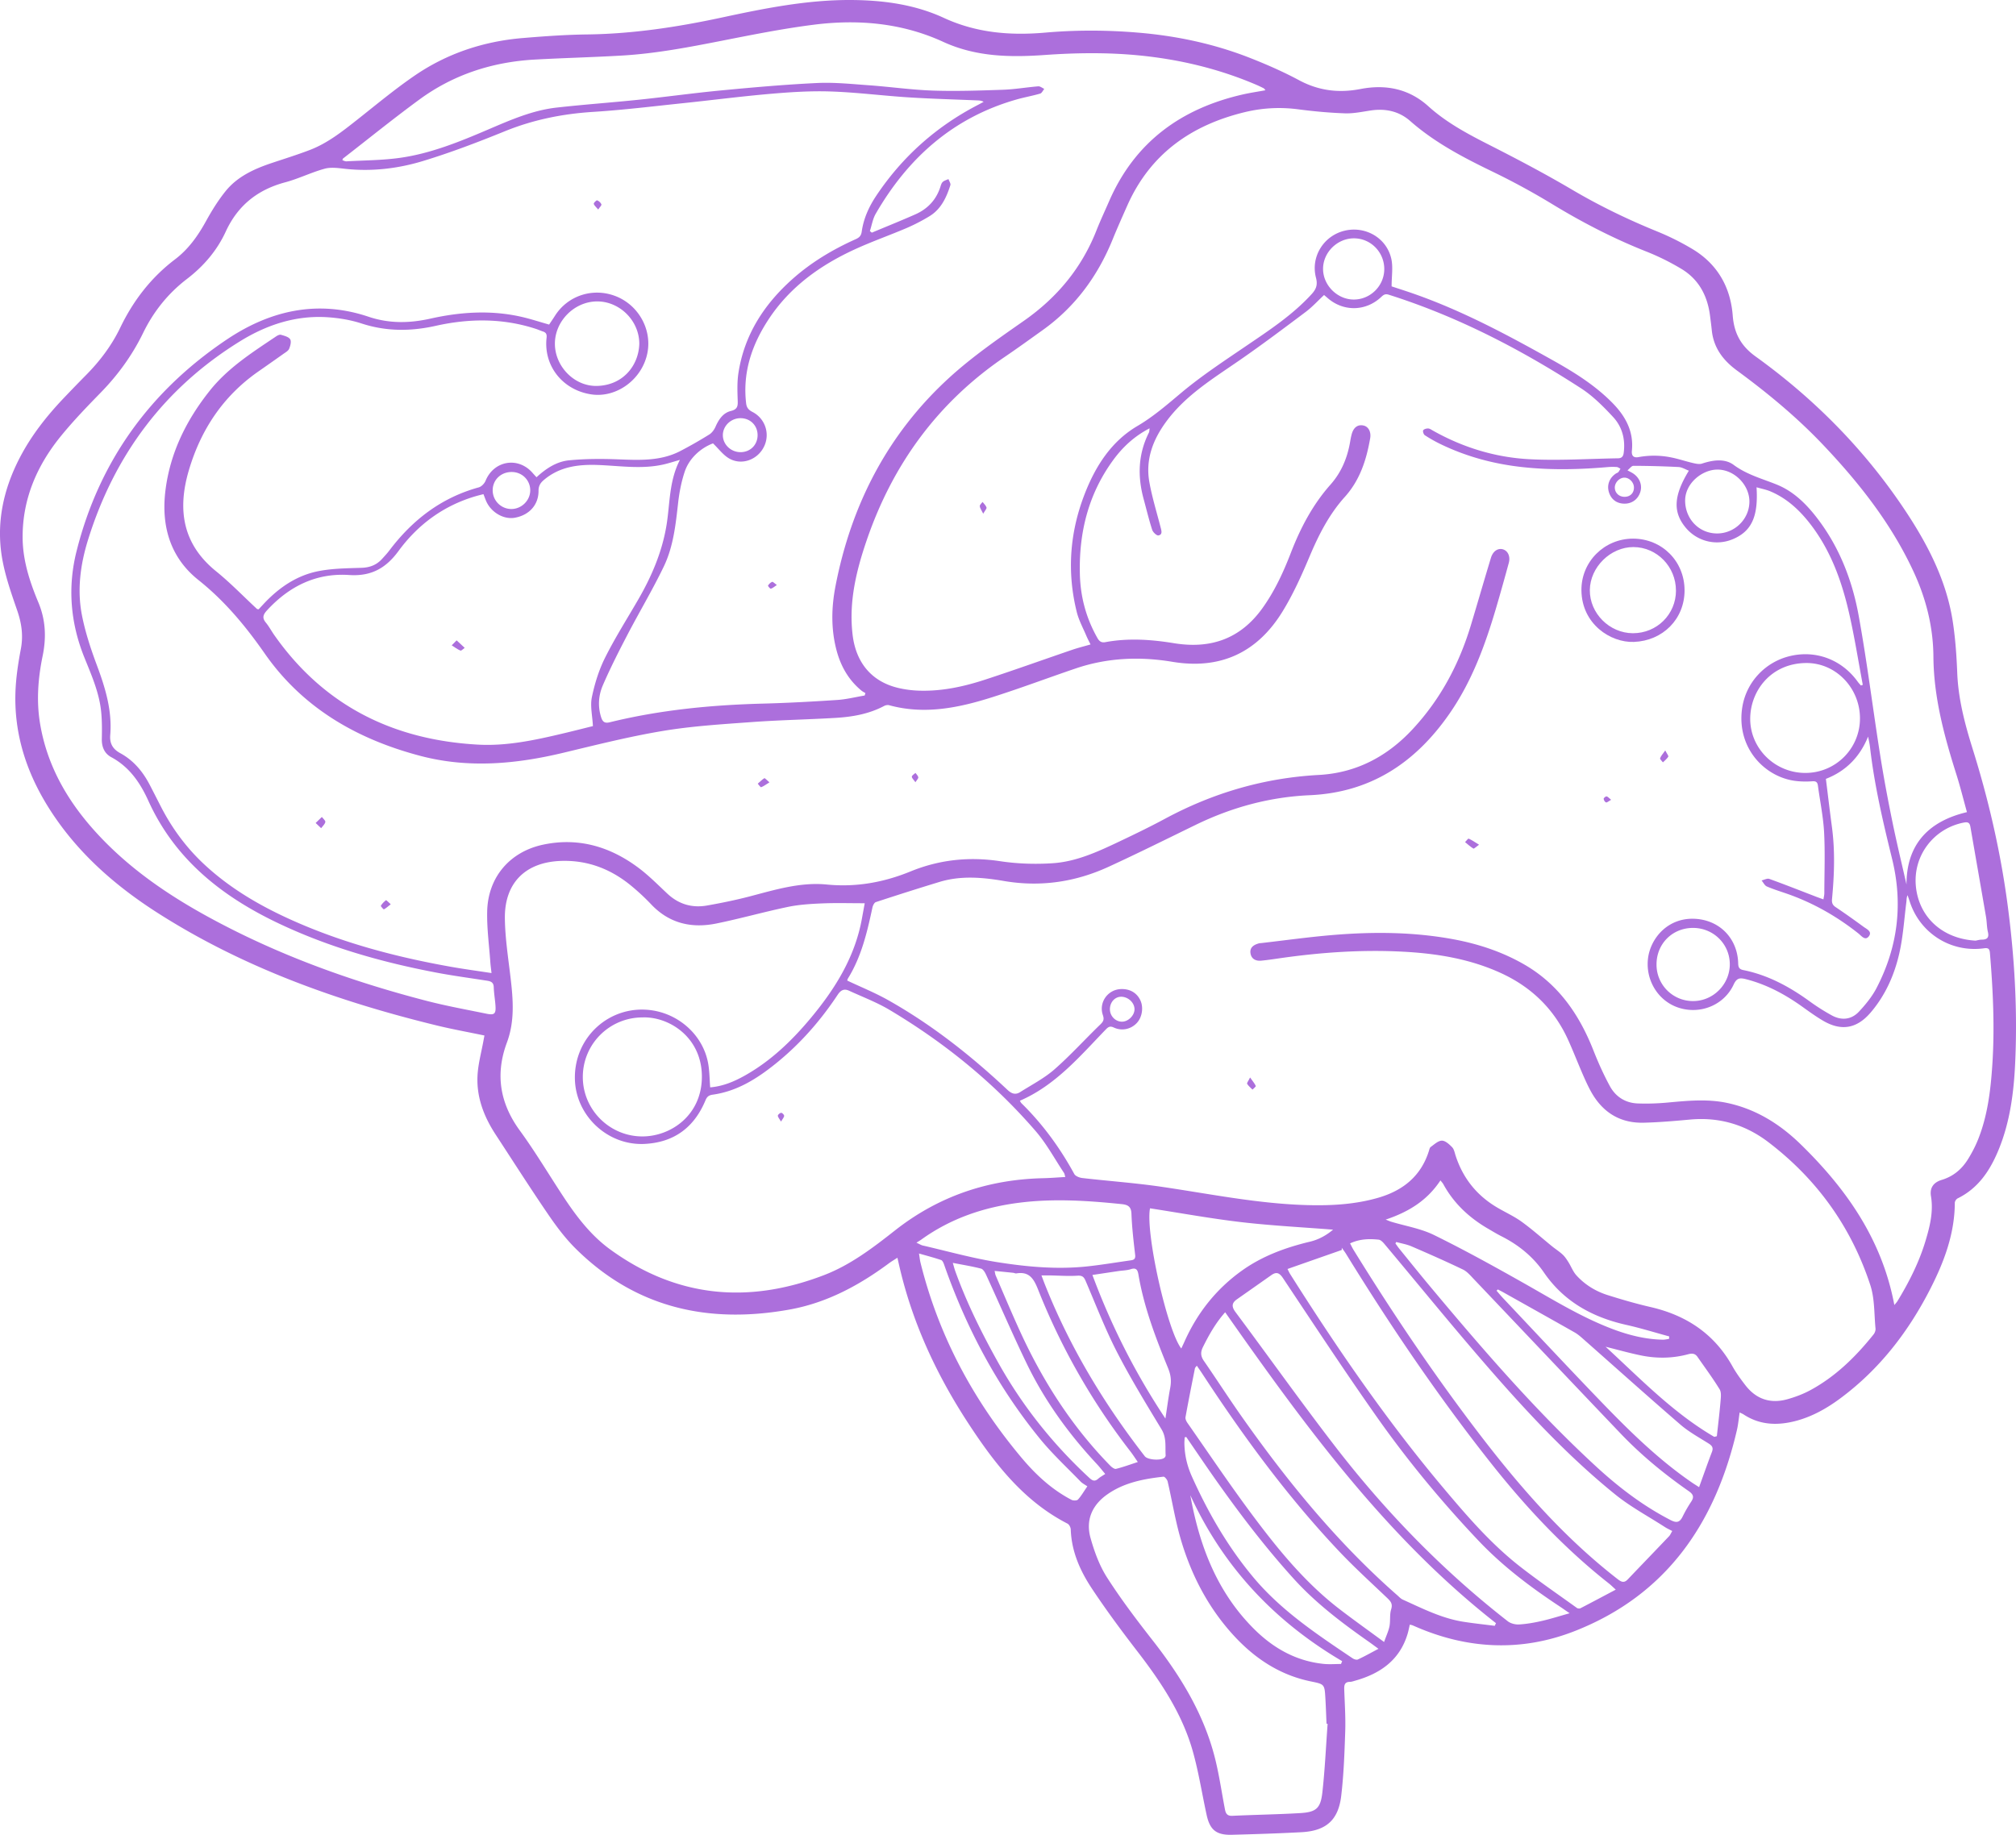 <svg width="301" height="274" fill="none" xmlns="http://www.w3.org/2000/svg"><path d="M210.495 242.607c-.115.485-.197.924-.323 1.352-1.173 3.957-4.089 5.975-7.862 7.032-.252.072-.507.169-.762.169-.788.011-.867.486-.846 1.119.072 2.09.216 4.186.148 6.273-.108 3.226-.22 6.467-.604 9.668-.435 3.619-2.288 5.198-5.934 5.392-3.456.183-6.92.295-10.383.385-2.32.061-3.284-.72-3.773-2.968-.687-3.151-1.183-6.352-2.05-9.452-1.575-5.629-4.768-10.403-8.3-14.985-2.352-3.05-4.65-6.154-6.779-9.363-1.759-2.651-3.05-5.55-3.158-8.837-.011-.299-.237-.73-.485-.86-6.564-3.374-10.883-8.981-14.792-14.952-4.661-7.122-8.239-14.751-10.217-23.074-.119-.504-.231-1.011-.385-1.68-.475.31-.881.543-1.255.82-4.46 3.306-9.279 5.903-14.781 6.903-12.145 2.201-23.057-.198-32.033-9.118-1.543-1.533-2.87-3.313-4.1-5.115-2.672-3.914-5.218-7.91-7.811-11.873-1.853-2.835-2.996-5.892-2.676-9.327.14-1.518.536-3.014.816-4.518.058-.309.115-.619.18-.96-2.489-.522-4.89-.95-7.257-1.533-14.598-3.575-28.638-8.564-41.394-16.685-6.575-4.184-12.34-9.255-16.504-15.945-3.251-5.223-5.071-10.885-4.87-17.071.072-2.173.403-4.356.81-6.496.38-2.004.111-3.845-.547-5.748-.87-2.518-1.766-5.068-2.23-7.676-.946-5.32.144-10.38 2.63-15.157 1.75-3.367 4.08-6.298 6.692-9.028a242.612 242.612 0 013.14-3.241c2.089-2.104 3.862-4.446 5.15-7.118 1.949-4.047 4.603-7.496 8.2-10.223 1.984-1.503 3.394-3.492 4.595-5.668.863-1.565 1.817-3.112 2.935-4.5 1.784-2.208 4.301-3.338 6.937-4.22 1.885-.629 3.784-1.222 5.64-1.93 2.657-1.018 4.862-2.774 7.074-4.518 2.82-2.227 5.588-4.536 8.544-6.565C66.731 7.978 72.19 6.17 78.06 5.68c3.187-.266 6.387-.496 9.58-.536 6.758-.083 13.387-1.083 19.975-2.493 6.412-1.38 12.843-2.683 19.449-2.65 4.776.025 9.502.658 13.843 2.665 4.905 2.266 9.951 2.662 15.201 2.201 4.528-.395 9.067-.381 13.606-.01 5.826.47 11.49 1.658 16.928 3.798 2.485.978 4.952 2.057 7.304 3.32 2.938 1.575 5.919 1.946 9.171 1.32 3.736-.723 7.214-.072 10.148 2.579 2.745 2.481 5.97 4.18 9.243 5.841 4.129 2.1 8.236 4.266 12.224 6.618 4.068 2.396 8.279 4.435 12.645 6.212a38.435 38.435 0 015.337 2.662c3.708 2.233 5.664 5.668 5.992 9.916.201 2.651 1.233 4.543 3.413 6.111 8.969 6.46 16.608 14.244 22.675 23.517 3.24 4.956 5.876 10.197 6.775 16.128.381 2.51.558 5.061.658 7.6.151 3.896 1.13 7.608 2.28 11.288 2.367 7.549 4.143 15.229 5.201 23.07 1.057 7.852 1.528 15.74 1.179 23.657-.197 4.539-.755 9.049-2.524 13.304-1.259 3.025-3.003 5.655-6.071 7.162-.209.101-.428.431-.428.658-.018 4.636-1.604 8.834-3.668 12.873-3.269 6.399-7.571 11.978-13.379 16.298-2.082 1.55-4.33 2.816-6.872 3.453-2.669.665-5.244.55-7.621-1.018-.133-.086-.284-.144-.583-.295-.144.935-.215 1.798-.41 2.633-3.218 13.913-10.523 24.631-24.2 30.009-7.937 3.118-15.978 2.751-23.829-.68-.151-.065-.299-.133-.45-.191-.061-.025-.126-.029-.348-.083l-.008-.01zm72.352-47.727c.183-.231.338-.389.453-.572 1.737-2.853 3.24-5.82 4.201-9.032.647-2.162 1.186-4.331.805-6.64-.208-1.252.371-2.064 1.619-2.442 1.726-.522 2.988-1.601 3.909-3.086.582-.939 1.1-1.932 1.51-2.957 1.421-3.561 1.867-7.327 2.119-11.107.374-5.586.107-11.165-.356-16.74-.051-.597-.245-.78-.86-.694-4.916.69-9.534-2.198-11.091-6.91-.112-.338-.227-.676-.342-1.014-.172.356-.14.683-.18 1-.327 2.55-.482 5.136-1.046 7.632-.737 3.266-2.09 6.327-4.312 8.914-2.05 2.384-4.37 2.784-7.071 1.201-1.068-.626-2.078-1.356-3.085-2.079-2.597-1.86-5.359-3.349-8.484-4.14-.903-.227-1.349-.144-1.791.809-1.406 3.036-4.877 4.478-8.085 3.504-3.139-.95-5.085-4.097-4.707-7.363.348-3.011 2.913-6.093 6.872-5.96 3.812.129 6.499 2.935 6.596 6.65.014.569.133.885.762 1.011 3.658.734 6.855 2.46 9.851 4.629a31.13 31.13 0 003.384 2.151c1.446.784 2.92.626 4.042-.579.993-1.065 1.95-2.234 2.615-3.514 3.183-6.115 3.981-12.546 2.33-19.269-1.352-5.51-2.654-11.031-3.298-16.682-.061-.539-.19-1.072-.287-1.608-1.252 3.097-3.37 5.18-6.305 6.32.31 2.471.587 4.831.903 7.187.478 3.582.352 7.165.014 10.747-.054.565.065.899.54 1.219 1.41.946 2.794 1.932 4.164 2.935.468.342 1.324.709.802 1.41-.55.738-1.122-.057-1.55-.399-3.2-2.539-6.696-4.539-10.551-5.902-1.047-.367-2.111-.687-3.129-1.126-.335-.144-.536-.594-.795-.903.388-.086.842-.345 1.158-.23 2.359.852 4.693 1.777 7.038 2.68.317.122.637.23 1.039.377.062-.395.134-.647.134-.899.007-3.032.125-6.072-.033-9.097-.126-2.334-.611-4.647-.921-6.97-.068-.522-.266-.709-.83-.669-.838.057-1.691.05-2.525-.054-4.553-.572-8.768-4.86-7.977-10.759.529-3.938 3.453-7.024 7.2-7.898 3.877-.907 7.714.56 10.077 3.848.141.195.31.371.468.554l.284-.093c-.673-3.576-1.237-7.18-2.05-10.726-1.1-4.802-2.762-9.402-5.837-13.355-1.586-2.036-3.452-3.76-5.855-4.791-.647-.281-1.363-.41-2.122-.633.284 4.424-.766 6.607-3.6 7.776a6.07 6.07 0 01-6.944-1.705c-1.964-2.334-1.863-4.78.439-8.546-.529-.198-1.025-.522-1.536-.547a140.696 140.696 0 00-6.747-.18c-.266 0-.536.396-.881.673.435.237.644.334.834.46.957.626 1.392 1.705 1.101 2.709-.324 1.122-1.234 1.813-2.377 1.809-1.155-.004-1.996-.626-2.331-1.716-.331-1.072.076-2.147 1.061-2.794.108-.072.259-.101.338-.191.133-.155.22-.345.328-.518-.188-.09-.371-.241-.565-.255a8.728 8.728 0 00-1.37.014c-4.237.367-8.463.464-12.706 0-4.294-.471-8.387-1.568-12.271-3.457a21.557 21.557 0 01-2.298-1.302c-.18-.115-.331-.56-.248-.726.093-.18.478-.292.733-.284.238.003.479.183.705.309 4.51 2.546 9.387 4.032 14.519 4.287 4.355.22 8.739-.072 13.108-.14.529-.007.799-.22.874-.81.27-2.039-.233-3.909-1.589-5.366-1.453-1.568-3.014-3.136-4.794-4.287-8.991-5.82-18.446-10.726-28.703-13.97-.582-.184-.83.075-1.169.388-2.287 2.115-5.595 2.162-7.933.126-.216-.187-.435-.37-.547-.468-.938.874-1.755 1.78-2.711 2.5-3.262 2.45-6.524 4.903-9.876 7.223-3.945 2.73-8.067 5.219-10.98 9.182-1.996 2.716-3.125 5.687-2.514 9.065.41 2.273 1.101 4.492 1.676 6.733.126.493.32 1.079-.327 1.201-.259.05-.816-.475-.931-.834-.49-1.518-.86-3.076-1.281-4.619-.924-3.399-.82-6.711.791-9.905.072-.14.058-.328.105-.64-2.302 1.194-4.028 2.812-5.445 4.754-3.712 5.083-5.129 10.834-4.967 17.064.09 3.406.95 6.564 2.629 9.517.284.5.604.705 1.176.601 3.42-.637 6.848-.4 10.239.155 5.477.895 9.922-.64 13.213-5.23 1.823-2.547 3.122-5.36 4.24-8.255 1.435-3.72 3.262-7.2 5.92-10.197 1.636-1.845 2.525-4.01 2.935-6.406.064-.385.136-.773.24-1.148.281-1.01.925-1.464 1.773-1.266.723.166 1.141.946.979 1.892-.558 3.227-1.532 6.262-3.794 8.773-2.345 2.604-3.899 5.672-5.258 8.892-1.187 2.82-2.453 5.643-4.053 8.24-3.755 6.1-9.247 8.679-16.421 7.485-4.874-.813-9.703-.615-14.415.982-4.168 1.414-8.289 2.971-12.486 4.302-5.017 1.593-10.117 2.644-15.393 1.198-.223-.061-.528-.004-.737.104-2.273 1.209-4.744 1.637-7.261 1.788-4.175.248-8.362.32-12.53.626-4.423.323-8.876.593-13.242 1.32-5.006.834-9.947 2.082-14.892 3.266-7.081 1.694-14.17 2.341-21.309.467-9.454-2.485-17.575-7.143-23.246-15.272-2.87-4.115-5.97-7.856-9.912-10.996-4.24-3.377-5.574-8.1-4.927-13.359.694-5.629 3.129-10.539 6.635-14.934 2.715-3.403 6.348-5.708 9.901-8.096.209-.14.522-.292.723-.23.493.147 1.13.298 1.363.668.205.32.032.982-.151 1.418-.137.32-.547.539-.863.766-1.252.892-2.51 1.77-3.77 2.65-5.25 3.673-8.58 8.716-10.36 14.794-1.698 5.802-.932 10.957 4.082 15.014 2.147 1.737 4.078 3.748 6.11 5.629.04.036.122.029.248.054.194-.212.413-.446.633-.683 2.29-2.486 4.995-4.378 8.333-5.025 2.093-.407 4.272-.418 6.415-.49 1.23-.043 2.227-.428 3.04-1.323.373-.41.755-.817 1.09-1.26 3.448-4.567 7.76-7.89 13.352-9.43.407-.112.85-.576 1.015-.982 1.237-3.018 4.855-3.65 7.013-1.187.183.209.373.414.597.658 1.434-1.327 3.02-2.349 4.862-2.528 2.391-.234 4.819-.238 7.221-.148 3.212.119 6.413.302 9.383-1.237a64.968 64.968 0 004.33-2.471c.396-.245.73-.709.924-1.148.482-1.097 1.133-2.082 2.309-2.366 1.076-.26 1.033-.857 1.004-1.698-.047-1.327-.087-2.683.115-3.99.877-5.675 3.805-10.203 8.027-13.977 2.83-2.528 6.045-4.449 9.491-5.992.521-.234.802-.507.888-1.126.277-1.97 1.09-3.748 2.194-5.395 3.88-5.795 8.926-10.29 15.112-13.503.302-.154.597-.32.895-.482-.388-.216-.726-.205-1.064-.22-3.392-.143-6.783-.233-10.167-.449-3.87-.248-7.729-.748-11.602-.877-2.992-.101-6.006.093-8.995.352-4.38.378-8.746.946-13.119 1.403-4.442.464-8.876 1.01-13.328 1.291-4.571.288-8.952 1.162-13.206 2.892-4.014 1.63-8.074 3.183-12.213 4.442-3.748 1.14-7.65 1.6-11.606 1.173-1.021-.112-2.122-.28-3.075-.022-2.006.547-3.902 1.5-5.912 2.036-4.118 1.104-7.074 3.457-8.869 7.356-1.305 2.838-3.308 5.172-5.786 7.068-2.834 2.168-4.989 4.866-6.55 8.067-1.614 3.32-3.75 6.266-6.332 8.913-2.054 2.104-4.104 4.23-5.956 6.507-3.557 4.374-5.718 9.348-5.704 15.089.007 3.42 1.05 6.626 2.352 9.74 1.09 2.601 1.201 5.241.64 7.968-.69 3.348-.953 6.718-.388 10.121 1.014 6.09 3.905 11.24 7.951 15.798 4.838 5.449 10.728 9.546 17.065 13.02 10.336 5.669 21.334 9.644 32.716 12.593 2.931.759 5.923 1.299 8.89 1.91 1.202.248 1.45.036 1.378-1.133-.058-.942-.234-1.881-.263-2.827-.021-.702-.42-.874-.978-.961-2.542-.399-5.096-.737-7.624-1.219-8.07-1.536-15.932-3.762-23.384-7.28-8.505-4.014-15.583-9.557-19.582-18.369-1.226-2.705-2.83-5.057-5.542-6.518-1.018-.55-1.431-1.532-1.406-2.726.029-1.338.036-2.684-.094-4.011-.28-2.895-1.463-5.539-2.531-8.197-2.072-5.165-2.496-10.47-1.144-15.84 3.377-13.424 10.994-23.93 22.438-31.603 6.459-4.33 13.526-5.956 21.146-3.395 3.079 1.036 6.118.985 9.243.284 4.467-1 8.976-1.299 13.49-.292 1.424.317 2.812.78 4.236 1.18.288-.431.583-.86.86-1.295 1.92-3.05 5.697-4.273 9.091-2.942 3.385 1.327 5.41 4.946 4.726 8.456-.766 3.946-4.585 6.773-8.383 6.205-4.272-.64-7.146-4.255-6.675-8.45.061-.542-.086-.794-.56-.949-.343-.111-.67-.262-1.008-.374-4.945-1.622-9.973-1.582-14.979-.464-3.758.842-7.401.85-11.084-.352-1.564-.511-3.24-.795-4.883-.918-4.798-.36-9.204 1.08-13.217 3.554-11.322 6.985-18.784 17-22.726 29.653-1.136 3.65-1.654 7.435-.928 11.215.497 2.575 1.335 5.104 2.255 7.568 1.256 3.367 2.28 6.748 1.982 10.388-.104 1.277.388 2.104 1.489 2.705 1.989 1.082 3.377 2.751 4.41 4.737.556 1.071 1.103 2.151 1.653 3.226 1.655 3.23 3.77 6.108 6.424 8.593 3.794 3.55 8.2 6.143 12.892 8.269 7.653 3.468 15.71 5.604 23.956 7.072 1.978.352 3.97.618 6.103.946-.072-.651-.14-1.126-.176-1.605-.177-2.535-.529-5.078-.471-7.611.115-5.104 3.39-8.92 8.383-9.967 5.261-1.104 9.972.306 14.19 3.453 1.54 1.148 2.903 2.533 4.31 3.853 1.697 1.597 3.7 2.187 5.955 1.787 2.115-.374 4.229-.805 6.308-1.345 3.794-.989 7.588-2.176 11.548-1.788 4.384.429 8.495-.312 12.53-1.96 4.294-1.755 8.721-2.223 13.346-1.525 2.593.392 5.276.479 7.894.302 3.524-.237 6.739-1.73 9.901-3.23 2.298-1.09 4.592-2.201 6.833-3.406 7.178-3.863 14.795-6.1 22.959-6.543 5.581-.302 10.203-2.737 13.997-6.812 4.179-4.489 6.97-9.748 8.728-15.586 1.007-3.341 1.971-6.693 2.985-10.031.306-1.007 1.058-1.486 1.802-1.26.737.224 1.126 1.062.863 2.026-.6 2.201-1.212 4.399-1.856 6.59-1.65 5.621-3.632 11.081-7.027 15.959-5.082 7.305-11.764 11.736-20.841 12.139-5.984.266-11.645 1.809-17.025 4.428-4.316 2.101-8.61 4.241-12.968 6.244-4.985 2.295-10.203 3.072-15.666 2.137-3.197-.547-6.431-.828-9.613.14-3.18.968-6.348 1.975-9.506 3.014-.24.079-.449.518-.514.824-.784 3.68-1.64 7.327-3.654 10.582-.082.133-.097.306-.1.313 2.042.967 4.103 1.798 6.024 2.874 6.563 3.683 12.429 8.312 17.902 13.452.626.586 1.198.766 1.892.324 1.73-1.097 3.593-2.058 5.118-3.392 2.402-2.108 4.556-4.496 6.861-6.719.472-.453.579-.766.364-1.392-.641-1.867.715-3.784 2.657-3.877 1.353-.065 2.417.543 2.946 1.683.496 1.065.262 2.536-.536 3.385-.87.92-2.208 1.237-3.417.679-.568-.262-.816-.126-1.219.292-3.873 4.01-7.495 8.33-12.821 10.636.097.154.144.284.234.37 3.176 3.115 5.761 6.665 7.89 10.568.177.324.766.55 1.187.601 3.92.453 7.865.73 11.764 1.298 7.293 1.065 14.529 2.561 21.93 2.748 3.539.09 7.053-.104 10.477-1.093 3.679-1.062 6.39-3.202 7.584-6.978.069-.216.119-.504.277-.615.529-.375 1.101-.932 1.662-.939.514-.007 1.104.539 1.528.974.295.303.382.821.522 1.252 1.093 3.381 3.168 5.971 6.229 7.769 1.212.713 2.51 1.299 3.639 2.115 1.579 1.141 3.039 2.45 4.553 3.68.518.417 1.09.777 1.572 1.23.341.32.608.73.859 1.13.407.647.68 1.402 1.184 1.96 1.273 1.406 2.873 2.385 4.671 2.953 2.111.665 4.248 1.288 6.402 1.784 5.337 1.23 9.519 3.993 12.227 8.848.554.993 1.238 1.928 1.935 2.831 1.608 2.083 3.74 2.795 6.262 2.09 1.183-.331 2.366-.773 3.445-1.36 3.769-2.043 6.765-4.992 9.422-8.309.187-.23.328-.597.299-.884-.212-2.173-.112-4.457-.777-6.489-2.841-8.676-7.966-15.823-15.231-21.358-3.42-2.608-7.333-3.766-11.673-3.367-2.309.212-4.622.414-6.938.471-3.618.086-6.236-1.629-7.933-4.78-.45-.831-.835-1.698-1.212-2.565-.712-1.647-1.363-3.32-2.101-4.956-2.1-4.676-5.549-8.011-10.206-10.111-4.596-2.076-9.473-2.863-14.457-3.126-6.089-.324-12.145.087-18.177.943-.999.143-2.003.298-3.006.395-.806.076-1.471-.237-1.608-1.09-.14-.884.489-1.277 1.241-1.489.126-.036.259-.036.389-.05 3.567-.41 7.124-.907 10.699-1.205 6.006-.496 12.012-.464 17.967.64 3.679.684 7.196 1.838 10.466 3.701 5.175 2.946 8.318 7.504 10.447 12.917.716 1.816 1.521 3.611 2.453 5.323.859 1.583 2.316 2.504 4.143 2.576 1.492.057 2.999.003 4.484-.134 2.964-.273 5.92-.568 8.876.058 4.294.91 7.88 3.158 10.962 6.161 6.829 6.655 12.159 14.23 13.997 23.992l.018.018zM207.78 42.767c.939.313 2.115.684 3.276 1.09 7.308 2.554 14.094 6.198 20.82 9.964 3.197 1.791 6.304 3.73 8.894 6.373 1.927 1.968 3.171 4.234 2.88 7.1-.083.82.288 1.101 1.014.965a12.809 12.809 0 014.726.025c1.136.212 2.241.597 3.373.86.439.1.953.219 1.353.086 1.622-.533 3.391-.799 4.729.194 1.978 1.464 4.233 2.05 6.423 2.935 2.697 1.086 4.69 3.172 6.398 5.489 3.104 4.212 4.923 9.02 5.844 14.089 1.252 6.888 2.107 13.848 3.201 20.768.521 3.313 1.14 6.615 1.812 9.903.662 3.251 1.446 6.474 2.126 9.477 0-5.816 3.1-9.402 9.027-10.805-.543-1.956-1.011-3.852-1.601-5.708-1.805-5.708-3.362-11.456-3.406-17.51-.032-4.406-1.078-8.593-2.916-12.589-3.323-7.219-8.16-13.358-13.587-19.074-3.909-4.115-8.261-7.715-12.828-11.068-2.068-1.514-3.503-3.402-3.762-6.035-.072-.712-.169-1.425-.259-2.137-.374-2.985-1.676-5.449-4.291-7.014a35.527 35.527 0 00-5.164-2.56c-4.877-1.928-9.502-4.31-13.983-7.029a106.67 106.67 0 00-8.937-4.877c-4.398-2.126-8.692-4.356-12.396-7.611-1.655-1.457-3.672-1.896-5.866-1.572-1.291.19-2.597.475-3.884.428-2.331-.08-4.661-.299-6.973-.6a21.675 21.675 0 00-7.97.424c-8.005 1.938-14.134 6.255-17.55 13.966-.741 1.67-1.486 3.338-2.176 5.032-2.23 5.49-5.603 10.09-10.451 13.553-1.888 1.35-3.765 2.712-5.686 4.015-9.98 6.79-16.709 16.027-20.593 27.386-1.561 4.565-2.683 9.212-2.096 14.11.492 4.116 2.801 6.921 6.671 7.889 1.068.266 2.186.41 3.291.442 3.369.104 6.628-.604 9.8-1.64 4.369-1.428 8.696-2.985 13.047-4.47.856-.292 1.737-.508 2.715-.792-.233-.475-.435-.842-.597-1.223-.503-1.202-1.15-2.37-1.46-3.619-1.485-5.97-1.053-11.844 1.162-17.578 1.615-4.176 3.978-7.898 7.89-10.2 2.414-1.421 4.435-3.19 6.549-4.96 2.993-2.508 6.28-4.676 9.516-6.878 3.514-2.392 7.074-4.7 9.97-7.88.679-.749.899-1.396.629-2.425-.817-3.115 1.126-6.237 4.218-7.01 3.118-.777 6.319 1.032 7.028 4.18.28 1.251.046 2.618.046 4.107l.004.014zm-77.901-8.262l.292.238c2.161-.903 4.333-1.777 6.477-2.723 1.816-.802 3.103-2.133 3.736-4.054.09-.277.169-.604.367-.791.219-.212.568-.291.86-.432.104.306.363.666.284.914-.594 1.863-1.41 3.619-3.18 4.669a27.722 27.722 0 01-3.297 1.705c-2.55 1.09-5.172 2.01-7.693 3.161-5.229 2.385-9.8 5.651-12.997 10.536-2.475 3.78-3.866 7.884-3.327 12.499.079.683.385 1 .96 1.298a3.887 3.887 0 011.687 5.22c-.957 1.913-3.291 2.787-5.154 1.737-.913-.515-1.586-1.454-2.438-2.27-1.827.687-3.553 2.22-4.222 4.223-.489 1.47-.798 3.028-.975 4.568-.37 3.284-.708 6.6-2.15 9.596-1.665 3.464-3.647 6.777-5.424 10.187-1.294 2.481-2.567 4.985-3.675 7.549-.651 1.504-.777 3.148-.252 4.792.234.726.586.906 1.288.733 7.52-1.845 15.169-2.586 22.894-2.787 3.69-.097 7.376-.299 11.063-.543 1.373-.09 2.733-.436 4.099-.666l.108-.36c-.194-.118-.403-.219-.575-.359-1.942-1.594-3.115-3.669-3.744-6.068-.831-3.158-.759-6.37-.151-9.528 2.352-12.187 7.811-22.769 17.014-31.167 3.435-3.133 7.312-5.81 11.135-8.485 4.941-3.46 8.599-7.86 10.814-13.474.586-1.486 1.27-2.935 1.906-4.4 3.859-8.848 10.786-13.844 20.017-15.933 1.072-.241 2.162-.4 3.316-.612-.133-.155-.18-.252-.255-.288a19.85 19.85 0 00-1.147-.543c-5.596-2.388-11.43-3.78-17.486-4.374-4.704-.46-9.401-.392-14.094-.06-5.197.366-10.264.276-15.155-1.972-6.128-2.813-12.659-3.388-19.273-2.554-4.585.58-9.135 1.486-13.677 2.382-4.963.974-9.93 1.931-14.986 2.226-4.337.255-8.678.36-13.015.6-6.308.35-12.13 2.224-17.241 5.972-3.87 2.837-7.606 5.862-11.397 8.805-.043.032-.047.115-.1.252.208.06.413.18.61.169 2.666-.152 5.356-.152 7.992-.522 4.621-.651 8.922-2.414 13.184-4.237 3.301-1.41 6.603-2.867 10.214-3.27 4.078-.457 8.178-.748 12.26-1.172 4.146-.432 8.282-1.011 12.432-1.403 4.737-.45 9.48-.87 14.231-1.094 2.564-.118 5.15.155 7.721.339 3.187.23 6.359.687 9.549.794 3.481.116 6.973-.007 10.454-.125 1.756-.062 3.5-.37 5.255-.511.287-.022.597.244.899.381-.202.245-.363.633-.615.705-1.169.342-2.377.55-3.546.885-9.437 2.694-16.191 8.712-21.014 17.074-.438.76-.575 1.694-.856 2.547l-.007.021zm29.177 141.261c-.082-.263-.1-.468-.197-.615-1.392-2.094-2.597-4.345-4.226-6.234-6.243-7.233-13.587-13.193-21.78-18.081-1.92-1.148-4.046-1.95-6.085-2.888-.73-.335-1.222-.105-1.694.604-2.578 3.892-5.635 7.373-9.282 10.305-2.776 2.234-5.75 4.108-9.368 4.615-.626.086-.874.327-1.101.87-1.683 4.021-4.671 6.262-9.073 6.485-5.535.277-10.322-4.233-10.415-9.733-.108-6.273 5.225-11.003 11.285-10.247 4.236.528 7.84 3.726 8.61 7.942.212 1.165.208 2.374.305 3.593 1.885-.158 3.532-.849 5.104-1.723 3.941-2.198 7.135-5.28 9.99-8.719 3.629-4.37 6.556-9.118 7.574-14.83.119-.658.241-1.316.407-2.223-2.219 0-4.273-.064-6.323.022-1.723.072-3.467.176-5.146.525-3.571.745-7.092 1.744-10.663 2.475-3.719.759-7.067 0-9.775-2.878a33.039 33.039 0 00-2.716-2.55c-3.075-2.615-6.603-4.043-10.684-3.917-5.334.165-8.495 3.27-8.423 8.607.04 2.957.507 5.91.852 8.856.385 3.262.637 6.481-.55 9.668-1.755 4.709-1.061 9.039 1.931 13.136 2.287 3.137 4.28 6.489 6.416 9.74 1.967 2.993 4.118 5.856 7.031 7.982 9.933 7.24 20.679 8.222 32.008 3.852 3.941-1.521 7.289-4.086 10.577-6.672 6.505-5.115 13.907-7.604 22.132-7.787 1.071-.025 2.139-.115 3.279-.18zm-57.538-107.09c-.949.27-1.629.489-2.32.654-3.337.795-6.692.216-10.04.105-2.903-.094-5.665.28-7.984 2.266-.504.431-.77.885-.766 1.586.01 2.1-1.381 3.64-3.54 4.029-1.725.309-3.653-.864-4.347-2.644-.105-.266-.205-.536-.338-.878-.418.108-.792.198-1.158.306-4.787 1.4-8.62 4.223-11.53 8.194-1.892 2.579-4.096 3.798-7.38 3.575-4.891-.327-8.94 1.68-12.242 5.273-.579.63-.77 1.119-.18 1.834.475.576.83 1.252 1.263 1.867 7.4 10.532 17.737 15.654 30.403 16.355 4.269.238 8.44-.658 12.577-1.636 1.604-.378 3.2-.788 4.592-1.13-.079-1.557-.428-2.996-.158-4.305.417-2.018 1.046-4.054 1.964-5.892 1.485-2.971 3.276-5.794 4.945-8.676 2.028-3.5 3.596-7.172 4.247-11.19.518-3.194.356-6.517 1.992-9.697v.004zm96.699 188.75c-.054-.007-.108-.011-.158-.018-.057-1.273-.097-2.547-.173-3.82-.122-2.061-.129-2.079-2.132-2.485-4.704-.957-8.473-3.479-11.649-6.968-3.74-4.111-6.24-8.938-7.797-14.225-.834-2.835-1.298-5.78-1.971-8.669-.064-.284-.442-.741-.629-.719-2.935.327-5.822.87-8.315 2.597-2.312 1.597-3.326 3.845-2.571 6.55.572 2.046 1.334 4.136 2.471 5.913 2.075 3.237 4.409 6.323 6.782 9.355 4.273 5.453 7.826 11.266 9.444 18.086.543 2.28.885 4.607 1.324 6.913.122.651.194 1.277 1.154 1.23 3.359-.158 6.725-.209 10.084-.403 2.424-.14 3.086-.691 3.356-3.09.381-3.402.532-6.827.784-10.244l-.004-.003zm43.024-20.038c-.515-.468-.766-.72-1.047-.939-6.635-5.226-12.357-11.341-17.586-17.952-7.873-9.953-14.975-20.434-21.625-31.232-.198-.32-.432-.622-.647-.932v.331c-2.68.939-5.363 1.878-8.103 2.842.147.284.262.547.414.788 7.023 11.107 14.45 21.923 22.923 31.987 3.513 4.176 7.088 8.316 11.418 11.69 2.751 2.143 5.632 4.122 8.462 6.157.123.09.385.108.522.04 1.697-.878 3.388-1.78 5.269-2.777v-.003zm-6.884 3.528c-.733-.5-1.179-.816-1.636-1.118-4.287-2.842-8.369-5.925-11.926-9.672-5.52-5.824-10.627-11.992-15.238-18.542-4.793-6.809-9.372-13.769-13.989-20.7-.547-.821-.989-.997-1.763-.454a2066.49 2066.49 0 01-5.114 3.594c-.805.564-.823 1.115-.219 1.924 4.959 6.654 9.764 13.42 14.828 19.991 7.531 9.77 16.076 18.578 25.825 26.175.432.334 1.126.507 1.68.475 1.133-.069 2.269-.266 3.38-.522 1.317-.298 2.604-.712 4.176-1.154l-.004.003zm-32.784-55.237c.198.374.327.662.492.931 5.56 9.014 11.451 17.801 17.838 26.254 6.38 8.449 13.231 16.452 21.654 22.981.576.446.964.553 1.482.01 2.046-2.147 4.107-4.28 6.153-6.431.191-.198.295-.475.482-.788-.413-.223-.77-.381-1.09-.589-2.492-1.612-5.142-3.025-7.433-4.881-7.215-5.838-13.497-12.643-19.554-19.639-5.045-5.827-9.911-11.816-14.867-17.726-.237-.284-.572-.644-.892-.676-1.399-.144-2.798-.126-4.262.554h-.003zm-18.651 10.291c-1.435 1.622-2.41 3.37-3.312 5.183-.378.759-.36 1.359.133 2.071 1.895 2.741 3.697 5.547 5.614 8.27 6.847 9.726 14.335 18.905 23.315 26.778.244.216.478.475.766.605 2.942 1.327 5.83 2.805 9.066 3.312 1.55.241 3.111.407 4.668.605.062-.133.126-.263.187-.396-16.413-12.855-28.511-29.451-40.433-46.428h-.004zm25.545-10.493l-.122.209c.183.255.356.518.554.763 1.607 1.978 3.2 3.967 4.837 5.92 7.761 9.28 15.662 18.427 24.581 26.639 3.38 3.111 6.998 5.87 11.098 7.988.924.479 1.388.349 1.82-.536.374-.759.802-1.5 1.269-2.205.468-.697.317-1.097-.366-1.575-3.651-2.55-7.089-5.367-10.164-8.593-7.333-7.683-14.63-15.402-21.948-23.096-.489-.514-.986-1.111-1.604-1.406-2.525-1.212-5.089-2.345-7.664-3.453-.723-.313-1.525-.442-2.291-.655zm-1.816 59.737c.341-.971.672-1.651.809-2.366.158-.828 0-1.73.248-2.518.252-.799-.054-1.176-.554-1.658-2.434-2.324-4.934-4.59-7.243-7.036-7.7-8.15-14.299-17.161-20.427-26.53-.245-.374-.504-.741-.795-1.162-.14.198-.259.295-.28.406-.482 2.428-.968 4.852-1.407 7.288-.046.269.133.633.31.881 3.179 4.553 6.279 9.165 9.595 13.618 3.848 5.168 7.912 10.175 13.069 14.143 2.118 1.629 4.298 3.179 6.678 4.931l-.003.003zm-69.824-59.639c.479.219.694.363.935.42 3.708.853 7.387 1.896 11.138 2.489 4.438.702 8.937 1.115 13.444.633 2.168-.233 4.322-.6 6.484-.902.485-.069.726-.213.658-.817-.237-2.043-.478-4.089-.554-6.143-.039-1.101-.568-1.346-1.478-1.439-5.042-.518-10.081-.849-15.144-.223-5.38.665-10.354 2.349-14.778 5.539-.183.13-.377.241-.701.443h-.004zm-40.883-33.639c-4.934 0-8.912 3.957-8.926 8.874-.015 4.895 3.999 8.909 8.912 8.899 4.276-.011 8.879-3.205 8.865-8.949-.015-5.863-4.895-8.96-8.851-8.824zm103.093 31.696c-4.535-.359-9.116-.59-13.666-1.118-4.574-.533-9.117-1.367-13.666-2.069-.709 3.619 2.571 18.255 4.668 20.934.176-.381.345-.726.5-1.079 1.913-4.262 4.718-7.805 8.527-10.535 3.078-2.205 6.552-3.471 10.196-4.342 1.352-.323 2.495-.992 3.441-1.791zm70.453-68.207a8.132 8.132 0 008.214-8.097c.025-4.568-3.614-8.402-8.135-8.316-5.153.097-8.156 4.1-8.25 8.147-.104 4.528 3.622 8.24 8.171 8.266zm-45.854 77.135l-.19.19c.334.385.658.781 1.01 1.151 4.51 4.781 8.995 9.586 13.544 14.327 4.55 4.744 9.167 9.427 14.62 13.171.284.195.579.375 1.064.687.673-1.852 1.27-3.568 1.917-5.258.241-.63.029-.932-.496-1.263-1.435-.906-2.953-1.733-4.226-2.834-4.924-4.252-9.761-8.597-14.637-12.898-.364-.321-.748-.637-1.169-.874-3.525-1.997-7.056-3.971-10.588-5.953-.277-.155-.561-.299-.845-.446h-.004zm-86.424-5.367c.094.576.13.989.23 1.385 2.708 10.913 7.891 20.553 15.094 29.131 2.111 2.514 4.507 4.741 7.456 6.273.255.133.794.126.953-.043.478-.518.834-1.148 1.402-1.975-.349-.244-.748-.442-1.036-.744-2.024-2.09-4.171-4.079-6.009-6.324-6.366-7.791-11.019-16.549-14.335-26.03-.09-.259-.241-.623-.446-.695-1.032-.356-2.093-.629-3.305-.978h-.004zm18.284 3.273c.173.461.291.784.417 1.105 3.697 9.395 8.837 17.952 15.015 25.904.421.543 2.431.687 2.953.198.086-.079.165-.23.158-.338-.086-1.309.155-2.615-.615-3.885-2.295-3.794-4.618-7.585-6.643-11.524-1.769-3.442-3.164-7.079-4.693-10.643-.252-.59-.5-.824-1.215-.777-1.363.09-2.737-.018-4.107-.04-.374-.007-.748 0-1.274 0h.004zm-6.995-.672c.072.32.09.514.162.683 1.19 2.755 2.352 5.525 3.596 8.255 3.403 7.456 7.761 14.28 13.519 20.157.223.226.619.525.852.464 1.061-.263 2.09-.644 3.252-1.022-.421-.608-.748-1.122-1.123-1.604a98.947 98.947 0 01-13.777-24.171c-.637-1.604-1.316-2.708-3.23-2.392-.151.025-.316-.072-.478-.09-.896-.093-1.791-.183-2.773-.28zm28.616 24.804c-.079.014-.158.032-.237.047-.014.312-.05.622-.043.935.039 1.723.392 3.298 1.129 4.938 2.413 5.37 5.312 10.395 9.081 14.931 4.179 5.036 9.548 8.589 14.889 12.186.216.148.597.277.795.187.982-.453 1.924-.985 3.082-1.597-.665-.485-1.05-.777-1.446-1.054-3.992-2.802-7.869-5.73-11.17-9.366-4.291-4.73-8.146-9.798-11.818-15.01-1.442-2.05-2.841-4.129-4.262-6.197zm117.861-74.128c.215-.036.568-.144.92-.148.817-.007 1.104-.313.906-1.154-.169-.723-.151-1.49-.276-2.227-.77-4.489-1.561-8.974-2.334-13.463-.108-.629-.371-.759-1.011-.633-4.47.878-7.606 4.946-7.124 9.582.467 4.493 3.898 7.766 8.919 8.046v-.003zm-88.09 41.659c.464.18.63.259.806.313 2.147.647 4.43 1.018 6.416 1.992 4.56 2.241 9.016 4.709 13.443 7.208 4.319 2.439 8.534 5.058 13.195 6.824 2.42.917 4.913 1.546 7.516 1.597.31.007.622-.076.935-.115l.022-.374c-2.125-.576-4.233-1.234-6.38-1.716-5.064-1.133-9.325-3.46-12.325-7.831-1.625-2.366-3.79-4.118-6.344-5.409-.669-.338-1.312-.73-1.96-1.108-2.826-1.637-5.146-3.784-6.721-6.679-.087-.159-.22-.292-.425-.554-1.942 2.945-4.671 4.686-8.174 5.852h-.004zM95.451 51.368c.018-3.425-2.873-6.349-6.275-6.356-3.395-.007-6.33 2.924-6.326 6.32 0 3.352 2.866 6.359 6.24 6.301 3.894-.068 6.253-3.01 6.361-6.265zm46.81 137.228c.152.514.234.856.349 1.183 1.716 4.773 3.964 9.291 6.431 13.712 3.614 6.474 8.171 12.186 13.608 17.214.461.425.813.576 1.324.119.28-.252.629-.432 1.043-.709-.453-.536-.824-1.021-1.237-1.467-4.219-4.511-7.808-9.478-10.498-15.042-2.111-4.371-4.028-8.834-6.057-13.248-.161-.352-.438-.827-.748-.906-1.316-.342-2.664-.554-4.215-.86v.004zm20.841 1.802c2.834 7.615 6.388 14.646 10.901 21.445.255-1.666.439-3.108.708-4.536.202-1.054.126-1.924-.316-3.007-1.845-4.518-3.596-9.089-4.416-13.942-.115-.672-.302-1.097-1.144-.823-.579.187-1.219.19-1.831.28-1.247.184-2.492.371-3.902.583zm92.851 24.175l.382-.098c.187-1.733.402-3.467.55-5.208.05-.6.144-1.341-.137-1.798-1.021-1.666-2.19-3.237-3.305-4.845-.349-.504-.795-.547-1.374-.392-2.337.633-4.711.665-7.07.18-1.773-.364-3.517-.86-5.272-1.295 5.182 4.758 10.073 9.877 16.223 13.456h.003zm-8.624-70.532a5.434 5.434 0 005.474 5.453c2.992-.003 5.47-2.503 5.466-5.503-.007-3.018-2.452-5.428-5.509-5.421-3.079.008-5.442 2.385-5.431 5.468v.003zm-69.607 79.247c1.359 7.578 4.006 14.528 9.588 20.049 2.859 2.827 6.232 4.719 10.3 5.14.863.09 1.744.014 2.614.014.054-.14.108-.28.166-.421-10.106-5.945-17.767-14.096-22.668-24.779v-.003zm78.641-143.624c2.601.007 4.773-2.086 4.834-4.665.061-2.528-2.215-4.877-4.773-4.874-2.272 0-4.883 2.058-4.822 4.737.061 2.677 2.082 4.791 4.761 4.802zM206.68 40.196c.007-2.522-1.996-4.58-4.485-4.604-2.51-.025-4.665 2.093-4.654 4.579.011 2.442 2.136 4.557 4.578 4.56 2.489.008 4.55-2.043 4.561-4.535zM73.56 73.186a2.795 2.795 0 002.773 2.827c1.532.008 2.83-1.27 2.834-2.787.003-1.514-1.201-2.723-2.733-2.74-1.615-.019-2.852 1.143-2.874 2.7zm37.017-5.661c1.457-.01 2.536-1.097 2.536-2.543 0-1.443-1.09-2.529-2.543-2.532-1.42-.004-2.614 1.122-2.643 2.492-.029 1.407 1.19 2.594 2.654 2.58l-.004.003zm55.14 83.221c.018.993.82 1.816 1.784 1.827.949.011 1.899-.931 1.888-1.874-.011-.982-.975-1.863-2.018-1.849-.942.015-1.672.853-1.654 1.896zm76.858-76.553c.845-.01 1.406-.59 1.381-1.427-.022-.763-.719-1.454-1.449-1.436-.734.015-1.417.745-1.407 1.493.015.795.644 1.381 1.475 1.37z" fill="#AC6FDC"/><path d="M251.515 88.135c.008 4.345-3.276 7.56-7.556 7.726-3.506.133-7.789-2.68-7.843-7.697-.047-4.28 3.424-7.726 7.7-7.726 4.319 0 7.689 3.37 7.696 7.697h.003zm-1.287.054c0-3.568-2.845-6.478-6.344-6.492-3.42-.015-6.477 3-6.513 6.416-.036 3.468 2.931 6.442 6.43 6.45 3.582.003 6.427-2.813 6.431-6.37l-.004-.004zm-29.397 37.958c-.446.313-.759.629-.845.575-.446-.269-.838-.633-1.244-.964.183-.183.453-.557.539-.521.471.205.899.511 1.55.91zm-173.704-3.245l.928-.902c.187.255.557.546.518.755-.065.335-.407.615-.63.921-.223-.212-.446-.421-.813-.774h-.003zm67.752-6.071c-.529.327-.86.59-1.237.726-.094.033-.335-.338-.507-.525.323-.284.625-.597.989-.82.068-.043.366.292.758.619h-.003zm71.765 44.076c.407.579.691.896.849 1.266.04.094-.317.36-.489.543-.277-.284-.604-.536-.799-.866-.068-.119.191-.432.439-.946v.003zM58.34 135.038c-.424.335-.697.594-1.021.759-.054.029-.496-.464-.457-.536.19-.323.478-.6.773-.838.033-.025.35.302.702.612l.003.003zm190.291-22.969c.259.507.522.816.453.928-.194.327-.525.572-.802.849-.151-.209-.464-.468-.417-.612.112-.342.392-.629.766-1.165zM89.312 31.286c-.313-.381-.6-.593-.658-.856-.032-.136.406-.554.507-.514.26.1.536.349.633.604.054.137-.244.41-.482.77v-.004zm47.361 85.527c-.266-.389-.547-.622-.529-.831.014-.198.345-.37.536-.557.151.215.392.417.428.651.025.169-.212.384-.435.737zm103.874 2.629c-.378.205-.608.432-.756.389-.169-.051-.341-.342-.356-.54-.011-.119.295-.377.432-.363.183.021.349.244.68.511v.003zM146.8 76.715c-.27-.558-.496-.838-.514-1.13-.011-.201.266-.417.417-.625.209.273.493.521.59.827.054.165-.216.431-.493.928zm-30.817 10.65c-.414.27-.64.493-.899.55-.108.022-.453-.417-.417-.47.147-.23.374-.461.622-.554.115-.044.349.226.694.474zm.629 80.124c-.252-.435-.478-.661-.475-.881.004-.158.313-.417.497-.428.151-.007.442.288.442.45 0 .216-.219.435-.467.859h.003zM68.18 95.63c.471.44.834.778 1.201 1.116-.216.147-.503.464-.633.41-.464-.194-.874-.514-1.305-.788l.737-.74v.003z" fill="#AC6FDC"/></svg>